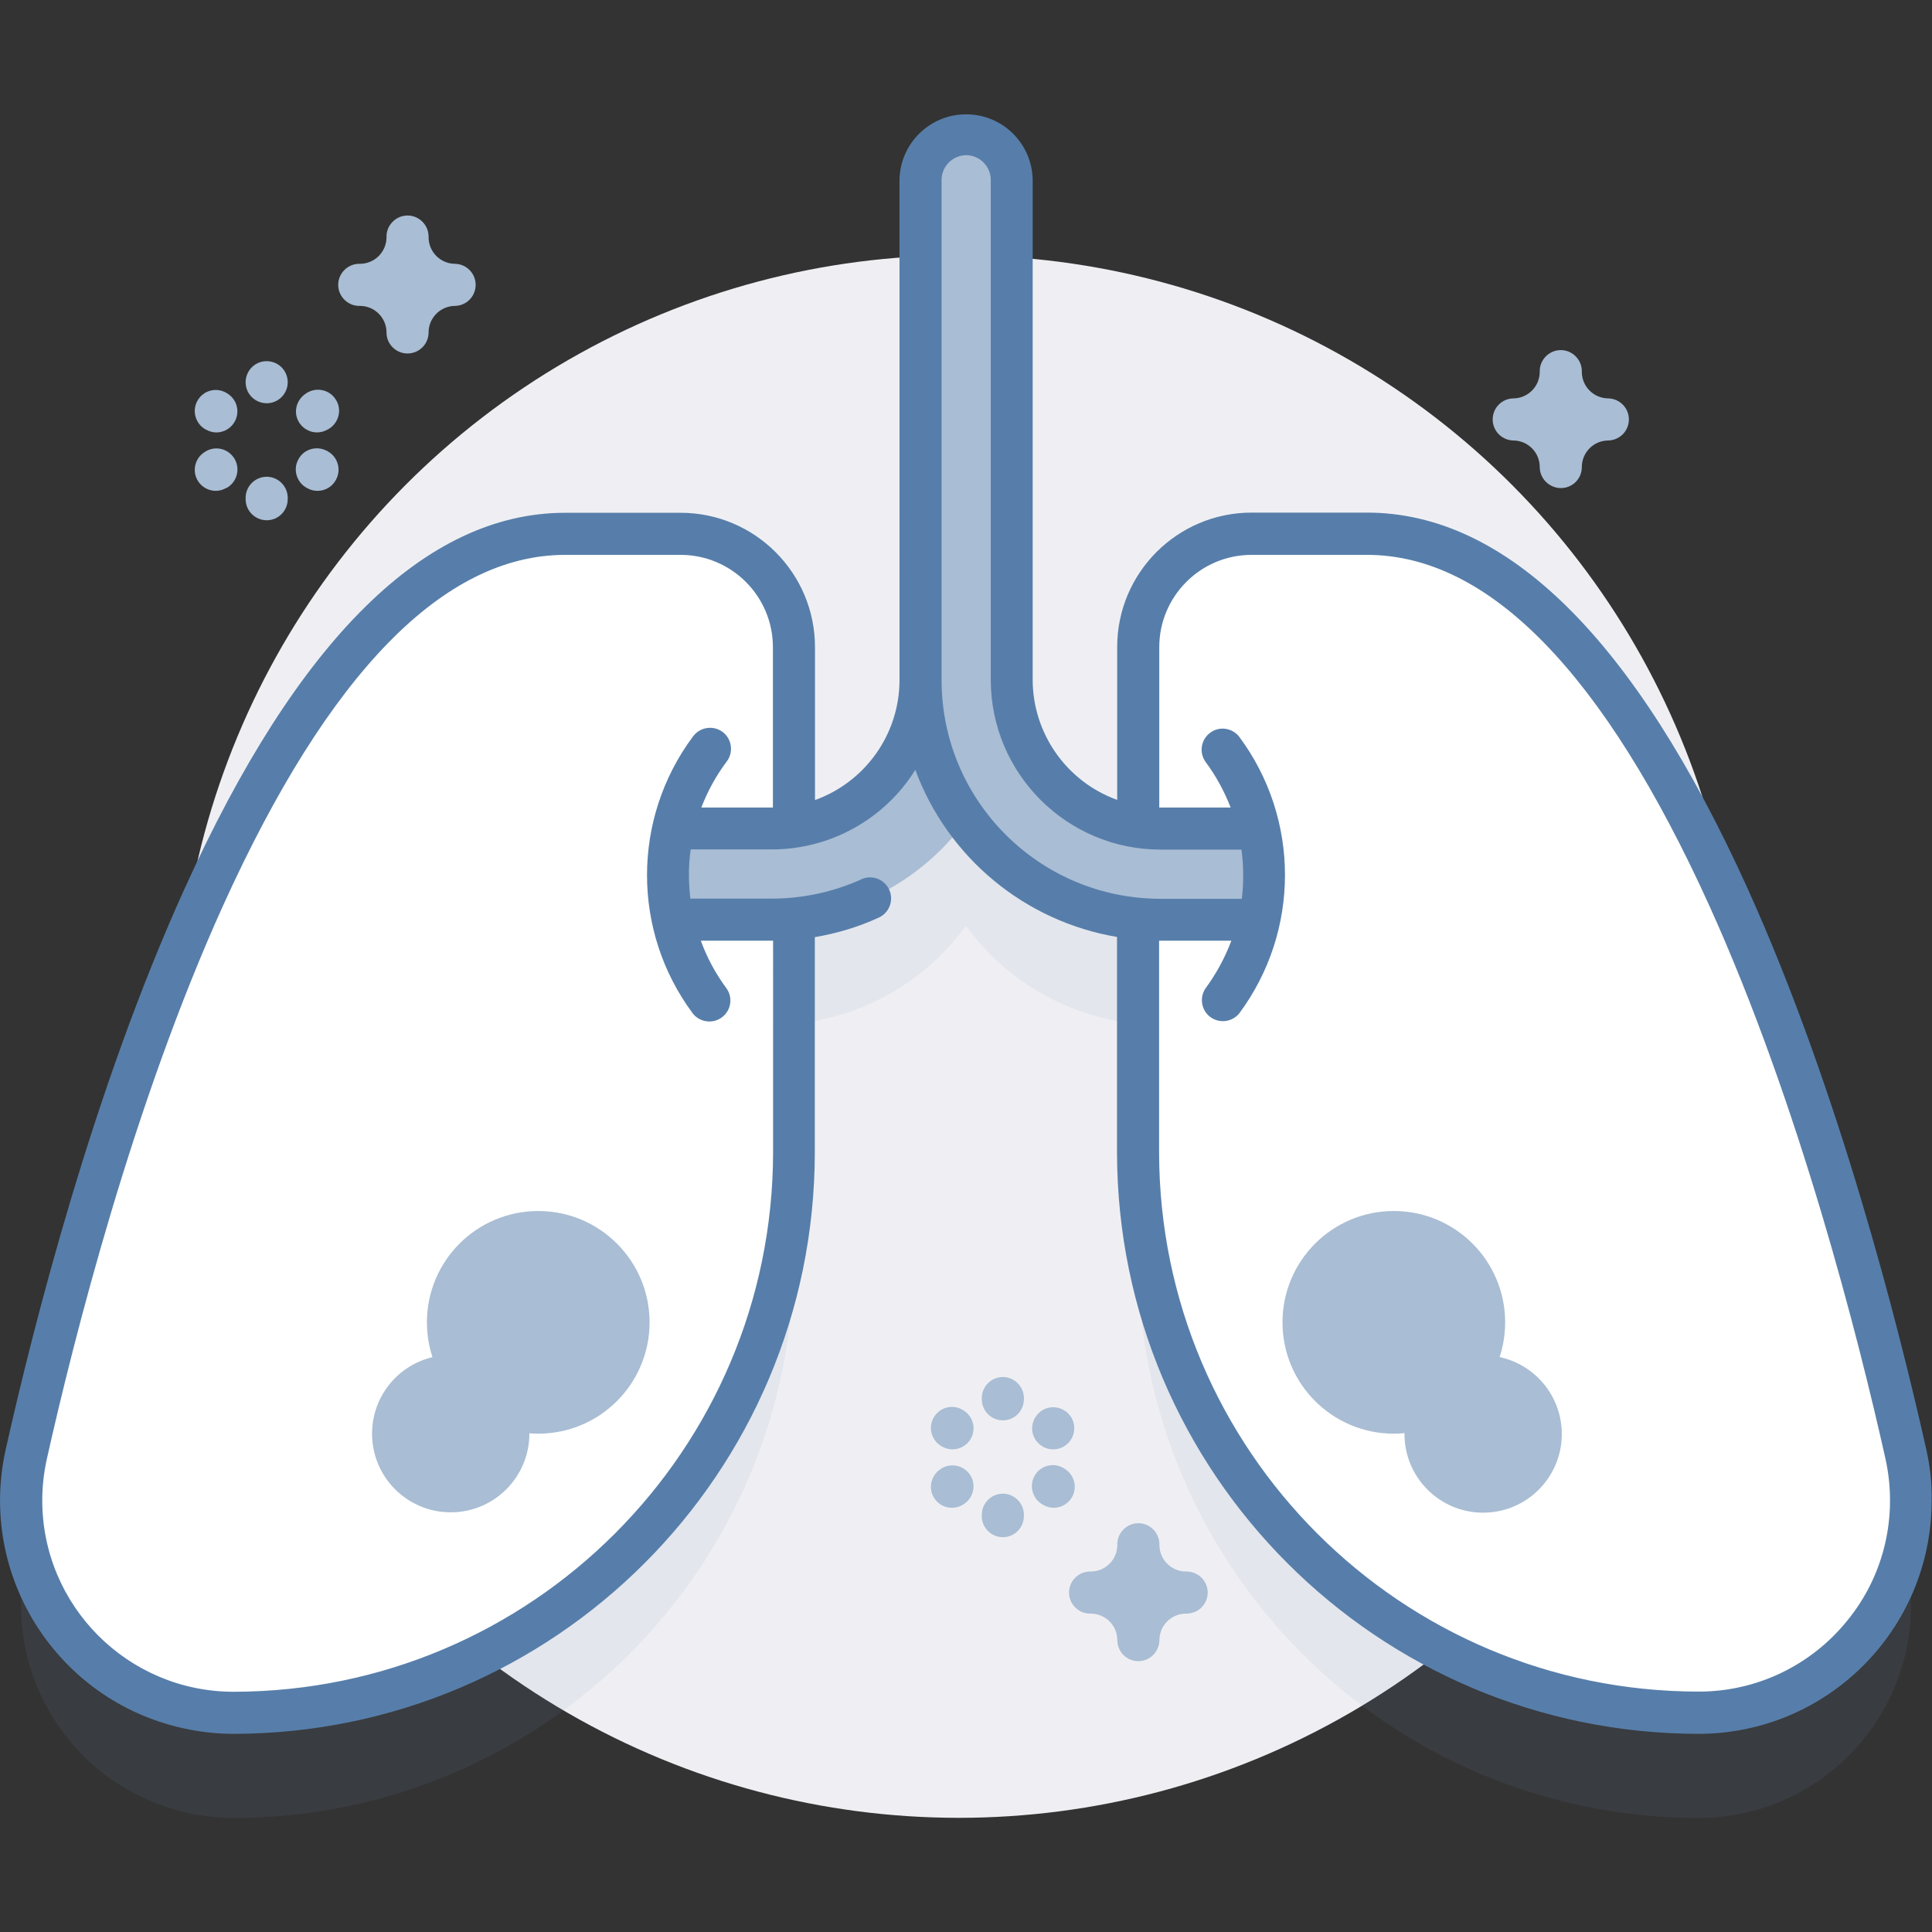 <svg xmlns="http://www.w3.org/2000/svg" xmlns:xlink="http://www.w3.org/1999/xlink" id="Layer_1" x="0px" y="0px" viewBox="0 0 108.81 108.82" style="enable-background:new 0 0 108.81 108.82;" xml:space="preserve"><rect x="0" y="0" width="108.81" height="108.82" fill="#333333" stroke="none"/><style type="text/css">	.st0{fill:#EFEFF3;}	.st1{opacity:0.1;fill:#6F90B6;enable-background:new    ;}	.st2{fill:#FFFFFF;}	.st3{fill:#A9BDD4;}	.st4{fill:#577EAA;}</style><circle id="Ellipse_54" class="st0" cx="54" cy="58.38" r="44"></circle><g id="Group_314" transform="translate(-467.918 -194.994)">	<path id="Path_461" class="st1" d="M575.26,282.81c-3.26-14.55-13.28-51.84-30.35-51.84h-6.5c-3.53,0-6.39,2.86-6.39,6.39v0v10.12  c-4.09-0.62-7.12-4.13-7.13-8.27v-28.16c0-0.09,0-0.17-0.01-0.26c-0.15-1.41-1.41-2.44-2.82-2.29c-1.21,0.12-2.17,1.08-2.29,2.29  c-0.01,0.09-0.01,0.17-0.01,0.26v28.16c-0.01,4.14-3.03,7.65-7.13,8.27v-10.12c0-3.53-2.86-6.39-6.39-6.39l0,0h-6.5  c-17.07,0-27.09,37.28-30.35,51.84c-1.44,6.45,2.62,12.84,9.07,14.28c0.85,0.19,1.73,0.29,2.6,0.29  c17.43,0,31.56-14.13,31.56-31.56c0,0,0,0,0,0v-13.16c3.88-0.36,7.42-2.38,9.7-5.53c2.28,3.16,5.82,5.17,9.7,5.53v13.16  c0,17.43,14.13,31.56,31.56,31.56c0,0,0,0,0,0c6.61,0,11.96-5.36,11.96-11.96C575.55,284.54,575.45,283.67,575.26,282.81  L575.26,282.81z"></path>	<g id="Group_301" transform="translate(467.918 194.994)">		<g id="Group_297" transform="translate(1.188 1.184)">			<path id="Path_462" class="st2" d="M43.53,35.26v28.45c0,17.43-14.13,31.56-31.56,31.56c0,0,0,0,0,0C5.36,95.27,0,89.92,0,83.31    c0-0.88,0.1-1.75,0.29-2.6c3.26-14.56,13.28-51.84,30.35-51.84h6.5C40.67,28.88,43.53,31.73,43.53,35.26L43.53,35.26z"></path>			<g id="Group_296" transform="translate(31.261)">				<g id="Group_295" transform="translate(2.334)">					<path id="Path_463" class="st3" d="M19.63,6.38c-1.42,0-2.57,1.15-2.57,2.57v28.16c-0.01,4.62-3.75,8.36-8.36,8.37H2.57      C1.15,45.48,0,46.63,0,48.04c0,1.42,1.15,2.57,2.57,2.57l0,0h6.12c7.45-0.01,13.49-6.05,13.5-13.5V8.95      C22.19,7.53,21.04,6.38,19.63,6.38z"></path>				</g>				<path id="Path_464" class="st2" d="M7.52,41.01c-3.13,4.21-3.13,9.97,0,14.18H0V41.01H7.52z"></path>			</g>		</g>		<g id="Group_300">			<path id="Path_465" class="st2" d="M64.1,36.44V64.9c0,17.43,14.13,31.56,31.56,31.56c0,0,0,0,0,0c6.61,0,11.96-5.36,11.96-11.96    c0-0.87-0.1-1.75-0.29-2.6c-3.26-14.56-13.28-51.84-30.35-51.84h-6.5C66.96,30.06,64.1,32.92,64.1,36.44L64.1,36.44z"></path>			<g id="Group_299">				<g id="Group_298" transform="translate(51.837 1.184)">					<path id="Path_466" class="st3" d="M19.63,50.61H13.5C6.05,50.6,0.01,44.56,0,37.11V8.95c0-1.42,1.15-2.57,2.57-2.57      s2.57,1.15,2.57,2.57v28.16c0.01,4.62,3.75,8.36,8.36,8.37h6.12L19.63,50.61z"></path>				</g>				<path id="Path_467" class="st4" d="M108.49,81.64c-1.55-6.92-4.92-20.23-10.07-31.61c-6.36-14.04-13.57-21.16-21.43-21.16h-6.5     c-4.18,0-7.57,3.39-7.57,7.57v8.61c-2.85-1.03-4.75-3.73-4.76-6.76V10.13c-0.03-2.07-1.74-3.73-3.81-3.69     c-2.02,0.03-3.66,1.67-3.69,3.69V38.3c0,3.03-1.91,5.73-4.76,6.76v-8.61c0-4.18-3.39-7.57-7.57-7.57h-6.5     c-7.86,0-15.07,7.12-21.43,21.16C5.24,61.4,1.87,74.71,0.32,81.64c-1.58,7.09,2.88,14.11,9.97,15.69     c0.94,0.21,1.9,0.32,2.86,0.32c18.08-0.02,32.72-14.67,32.74-32.74V52.78c1.24-0.21,2.44-0.57,3.58-1.09     c0.6-0.26,0.88-0.96,0.62-1.56c-0.26-0.6-0.96-0.88-1.56-0.62c-0.01,0-0.02,0.01-0.03,0.02c-1.58,0.71-3.3,1.08-5.04,1.08h-4.58     c-0.05-0.44-0.08-0.89-0.08-1.33c0-0.48,0.03-0.96,0.1-1.44h4.57c3.28,0,6.34-1.69,8.08-4.48c1.83,4.94,6.16,8.53,11.36,9.41     V64.9c0.02,18.08,14.67,32.72,32.74,32.75c7.26,0,13.14-5.88,13.14-13.14C108.81,83.54,108.7,82.58,108.49,81.64L108.49,81.64z      M39.5,45.48c0.35-0.92,0.83-1.79,1.42-2.58c0.4-0.51,0.31-1.26-0.2-1.66c-0.51-0.4-1.26-0.31-1.66,0.2     c-0.01,0.02-0.02,0.03-0.04,0.05c-3.44,4.63-3.44,10.97,0,15.59c0.4,0.51,1.15,0.6,1.66,0.2c0.5-0.39,0.6-1.1,0.24-1.61     c-0.61-0.82-1.1-1.73-1.45-2.69h4.07V64.9c-0.02,16.77-13.61,30.36-30.38,30.38c-5.95,0-10.78-4.83-10.78-10.78     c0-0.79,0.09-1.57,0.26-2.34c1.53-6.83,4.86-19.97,9.92-31.15c5.94-13.11,12.43-19.76,19.27-19.76h6.5c2.87,0,5.2,2.33,5.2,5.2     v9.03L39.5,45.48L39.5,45.48z M53.03,38.3V10.13c0-0.76,0.62-1.38,1.38-1.39c0.76,0,1.38,0.62,1.39,1.38c0,0,0,0,0,0.01V38.3     c0.01,5.27,4.28,9.54,9.55,9.55h4.57c0.12,0.92,0.13,1.85,0.02,2.77h-4.59C58.54,50.61,53.03,45.1,53.03,38.3L53.03,38.3z      M104.04,91.27c-2.04,2.53-5.12,4.01-8.38,4C78.89,95.26,65.3,81.67,65.28,64.9V52.98h4.07c-0.36,0.96-0.85,1.86-1.46,2.69     c-0.36,0.54-0.22,1.28,0.32,1.64c0.51,0.34,1.19,0.24,1.58-0.23c3.44-4.63,3.44-10.97,0-15.59c-0.4-0.51-1.15-0.61-1.66-0.2     c-0.5,0.39-0.6,1.1-0.24,1.61c0.59,0.79,1.06,1.66,1.42,2.58h-3.97h-0.05v-9.03c0-2.87,2.33-5.2,5.2-5.2h6.5     c6.85,0,13.34,6.65,19.28,19.76c5.06,11.18,8.39,24.31,9.92,31.15C106.9,85.37,106.12,88.73,104.04,91.27L104.04,91.27z"></path>			</g>		</g>	</g>	<g id="Group_304" transform="translate(488.862 256.818)">		<g id="Group_302">			<circle id="Ellipse_65" class="st3" cx="9.37" cy="12.65" r="6.27"></circle>			<circle id="Ellipse_66" class="st3" cx="4.44" cy="18.92" r="4.43"></circle>		</g>		<g id="Group_303" transform="translate(51.286)">			<circle id="Ellipse_67" class="st3" cx="6.27" cy="12.65" r="6.27"></circle>			<circle id="Ellipse_68" class="st3" cx="11.3" cy="18.94" r="4.43"></circle>		</g>	</g>	<g id="Group_313" transform="translate(478.886 200.782)">		<path id="Path_468" class="st3" d="M53.14,87.77c-0.65,0-1.18-0.53-1.18-1.18c0,0,0,0,0,0c0-0.83-0.67-1.5-1.5-1.5   c-0.65,0.02-1.2-0.5-1.22-1.15c-0.02-0.65,0.5-1.2,1.15-1.22c0.02,0,0.05,0,0.07,0c0.83,0,1.5-0.67,1.5-1.5   c-0.02-0.65,0.5-1.2,1.15-1.22s1.2,0.5,1.22,1.15c0,0.02,0,0.05,0,0.07c0,0.83,0.67,1.5,1.5,1.5c0.65-0.02,1.2,0.5,1.22,1.15   c0.02,0.65-0.5,1.2-1.15,1.22c-0.02,0-0.05,0-0.07,0c-0.83,0-1.5,0.67-1.5,1.5C54.32,87.24,53.79,87.77,53.14,87.77   C53.14,87.77,53.14,87.77,53.14,87.77z"></path>		<path id="Path_469" class="st3" d="M76.94,21.7c-0.65,0-1.19-0.53-1.19-1.18c0,0,0,0,0,0c0-0.83-0.67-1.5-1.5-1.5   c-0.65-0.02-1.17-0.56-1.15-1.22c0.02-0.63,0.52-1.13,1.15-1.15c0.83,0,1.5-0.67,1.5-1.5c-0.02-0.65,0.5-1.2,1.15-1.22   s1.2,0.5,1.22,1.15c0,0.02,0,0.05,0,0.07c0,0.83,0.67,1.5,1.5,1.5c0.65,0.02,1.17,0.56,1.15,1.22c-0.02,0.63-0.52,1.13-1.15,1.15   c-0.83,0-1.5,0.67-1.5,1.5C78.12,21.17,77.6,21.7,76.94,21.7z"></path>		<path id="Path_470" class="st3" d="M11.98,14.12c-0.65,0-1.18-0.53-1.18-1.18c0-0.83-0.67-1.5-1.5-1.5   c-0.65,0.02-1.2-0.5-1.22-1.15c-0.02-0.65,0.5-1.2,1.15-1.22c0.02,0,0.05,0,0.07,0c0.83,0,1.5-0.67,1.5-1.5   c-0.02-0.65,0.5-1.2,1.15-1.22s1.2,0.5,1.22,1.15c0,0.02,0,0.05,0,0.07c0,0.83,0.67,1.5,1.5,1.5c0.65,0.02,1.17,0.56,1.15,1.22   c-0.02,0.63-0.52,1.13-1.15,1.15c-0.83,0-1.5,0.67-1.5,1.5C13.17,13.59,12.64,14.12,11.98,14.12z"></path>		<g id="Group_308" transform="translate(0 8.143)">			<g id="Group_305" transform="translate(2.866)">				<path id="Path_471" class="st3" d="M1.19,8.78C0.53,8.78,0,8.25,0,7.6c0,0,0,0,0,0V7.56c0.02-0.65,0.56-1.17,1.22-1.15     c0.63,0.02,1.13,0.52,1.15,1.15V7.6C2.37,8.25,1.84,8.78,1.19,8.78z"></path>				<path id="Path_472" class="st3" d="M1.19,15.37C0.53,15.37,0,14.84,0,14.18c0,0,0,0,0,0v-0.04c-0.02-0.65,0.5-1.2,1.15-1.22     s1.2,0.5,1.22,1.15c0,0.02,0,0.05,0,0.07v0.04C2.37,14.84,1.84,15.37,1.19,15.37z"></path>			</g>			<g id="Group_306" transform="translate(0 1.654)">				<path id="Path_473" class="st3" d="M1.22,8.77c-0.21,0-0.41-0.06-0.59-0.16L0.59,8.59C0.03,8.26-0.17,7.54,0.16,6.97     c0.33-0.57,1.05-0.76,1.62-0.43l0,0l0.03,0.02c0.57,0.33,0.76,1.05,0.43,1.62C2.03,8.54,1.64,8.77,1.22,8.77L1.22,8.77z"></path>				<path id="Path_474" class="st3" d="M6.92,12.06c-0.21,0-0.41-0.05-0.58-0.15L6.3,11.89c-0.57-0.32-0.78-1.04-0.46-1.61     C6.15,9.7,6.87,9.5,7.45,9.81c0.01,0,0.02,0.01,0.03,0.01L7.5,9.84c0.57,0.32,0.77,1.05,0.44,1.62     C7.74,11.83,7.34,12.06,6.92,12.06L6.92,12.06z"></path>			</g>			<g id="Group_307" transform="translate(0 1.653)">				<path id="Path_475" class="st3" d="M1.19,12.06C0.53,12.06,0,11.53,0,10.88c0-0.43,0.23-0.82,0.6-1.03l0.03-0.02     C1.2,9.5,1.92,9.7,2.25,10.27c0.32,0.57,0.13,1.29-0.44,1.62L1.77,11.9C1.6,12,1.39,12.06,1.19,12.06z"></path>				<path id="Path_476" class="st3" d="M6.89,8.77c-0.65,0-1.19-0.53-1.19-1.18c0-0.42,0.23-0.81,0.59-1.03l0.03-0.02     C6.88,6.2,7.61,6.37,7.95,6.93C8.3,7.48,8.12,8.21,7.57,8.56C7.55,8.57,7.53,8.58,7.51,8.59L7.48,8.61     C7.3,8.71,7.09,8.77,6.89,8.77z"></path>			</g>		</g>		<g id="Group_312" transform="translate(41.461 65.416)">			<g id="Group_309" transform="translate(2.866)">				<path id="Path_477" class="st3" d="M1.19,8.79C0.53,8.79,0,8.26,0,7.6c0,0,0,0,0,0V7.57c-0.02-0.65,0.5-1.2,1.15-1.22     s1.2,0.5,1.22,1.15c0,0.02,0,0.05,0,0.07V7.6C2.37,8.26,1.84,8.79,1.19,8.79z"></path>				<path id="Path_478" class="st3" d="M1.19,15.37C0.53,15.37,0,14.84,0,14.19c0,0,0-0.01,0-0.01v-0.04     c-0.02-0.65,0.5-1.2,1.15-1.22s1.2,0.5,1.22,1.15c0,0.02,0,0.05,0,0.07v0.04C2.37,14.83,1.85,15.37,1.19,15.37     C1.19,15.37,1.19,15.37,1.19,15.37z"></path>			</g>			<g id="Group_310" transform="translate(0 1.655)">				<path id="Path_479" class="st3" d="M1.21,8.77c-0.21,0-0.41-0.06-0.59-0.16L0.59,8.59C0.03,8.26-0.17,7.54,0.16,6.97     c0.33-0.57,1.05-0.76,1.62-0.43l0,0l0.03,0.02c0.57,0.33,0.76,1.05,0.43,1.62C2.03,8.54,1.64,8.77,1.21,8.77z"></path>				<path id="Path_480" class="st3" d="M6.92,12.06c-0.21,0-0.41-0.06-0.59-0.16l-0.03-0.02c-0.57-0.31-0.78-1.04-0.47-1.61     S6.86,9.49,7.43,9.8c0.02,0.01,0.03,0.02,0.05,0.03l0.03,0.02c0.57,0.33,0.76,1.06,0.43,1.62C7.73,11.83,7.34,12.06,6.92,12.06z     "></path>			</g>			<g id="Group_311" transform="translate(0 1.655)">				<path id="Path_481" class="st3" d="M1.19,12.06C0.53,12.06,0,11.53,0,10.88c0-0.42,0.23-0.82,0.59-1.03l0.03-0.02     C1.19,9.5,1.91,9.7,2.24,10.26c0.33,0.57,0.13,1.29-0.43,1.62l0,0L1.78,11.9C1.6,12,1.4,12.06,1.19,12.06z"></path>				<path id="Path_482" class="st3" d="M6.89,8.77c-0.65,0-1.19-0.53-1.19-1.18c0-0.42,0.23-0.82,0.59-1.03l0.03-0.02     c0.57-0.31,1.29-0.1,1.61,0.47c0.3,0.55,0.12,1.25-0.42,1.58L7.48,8.61C7.3,8.71,7.1,8.77,6.89,8.77z"></path>			</g>		</g>	</g></g></svg>